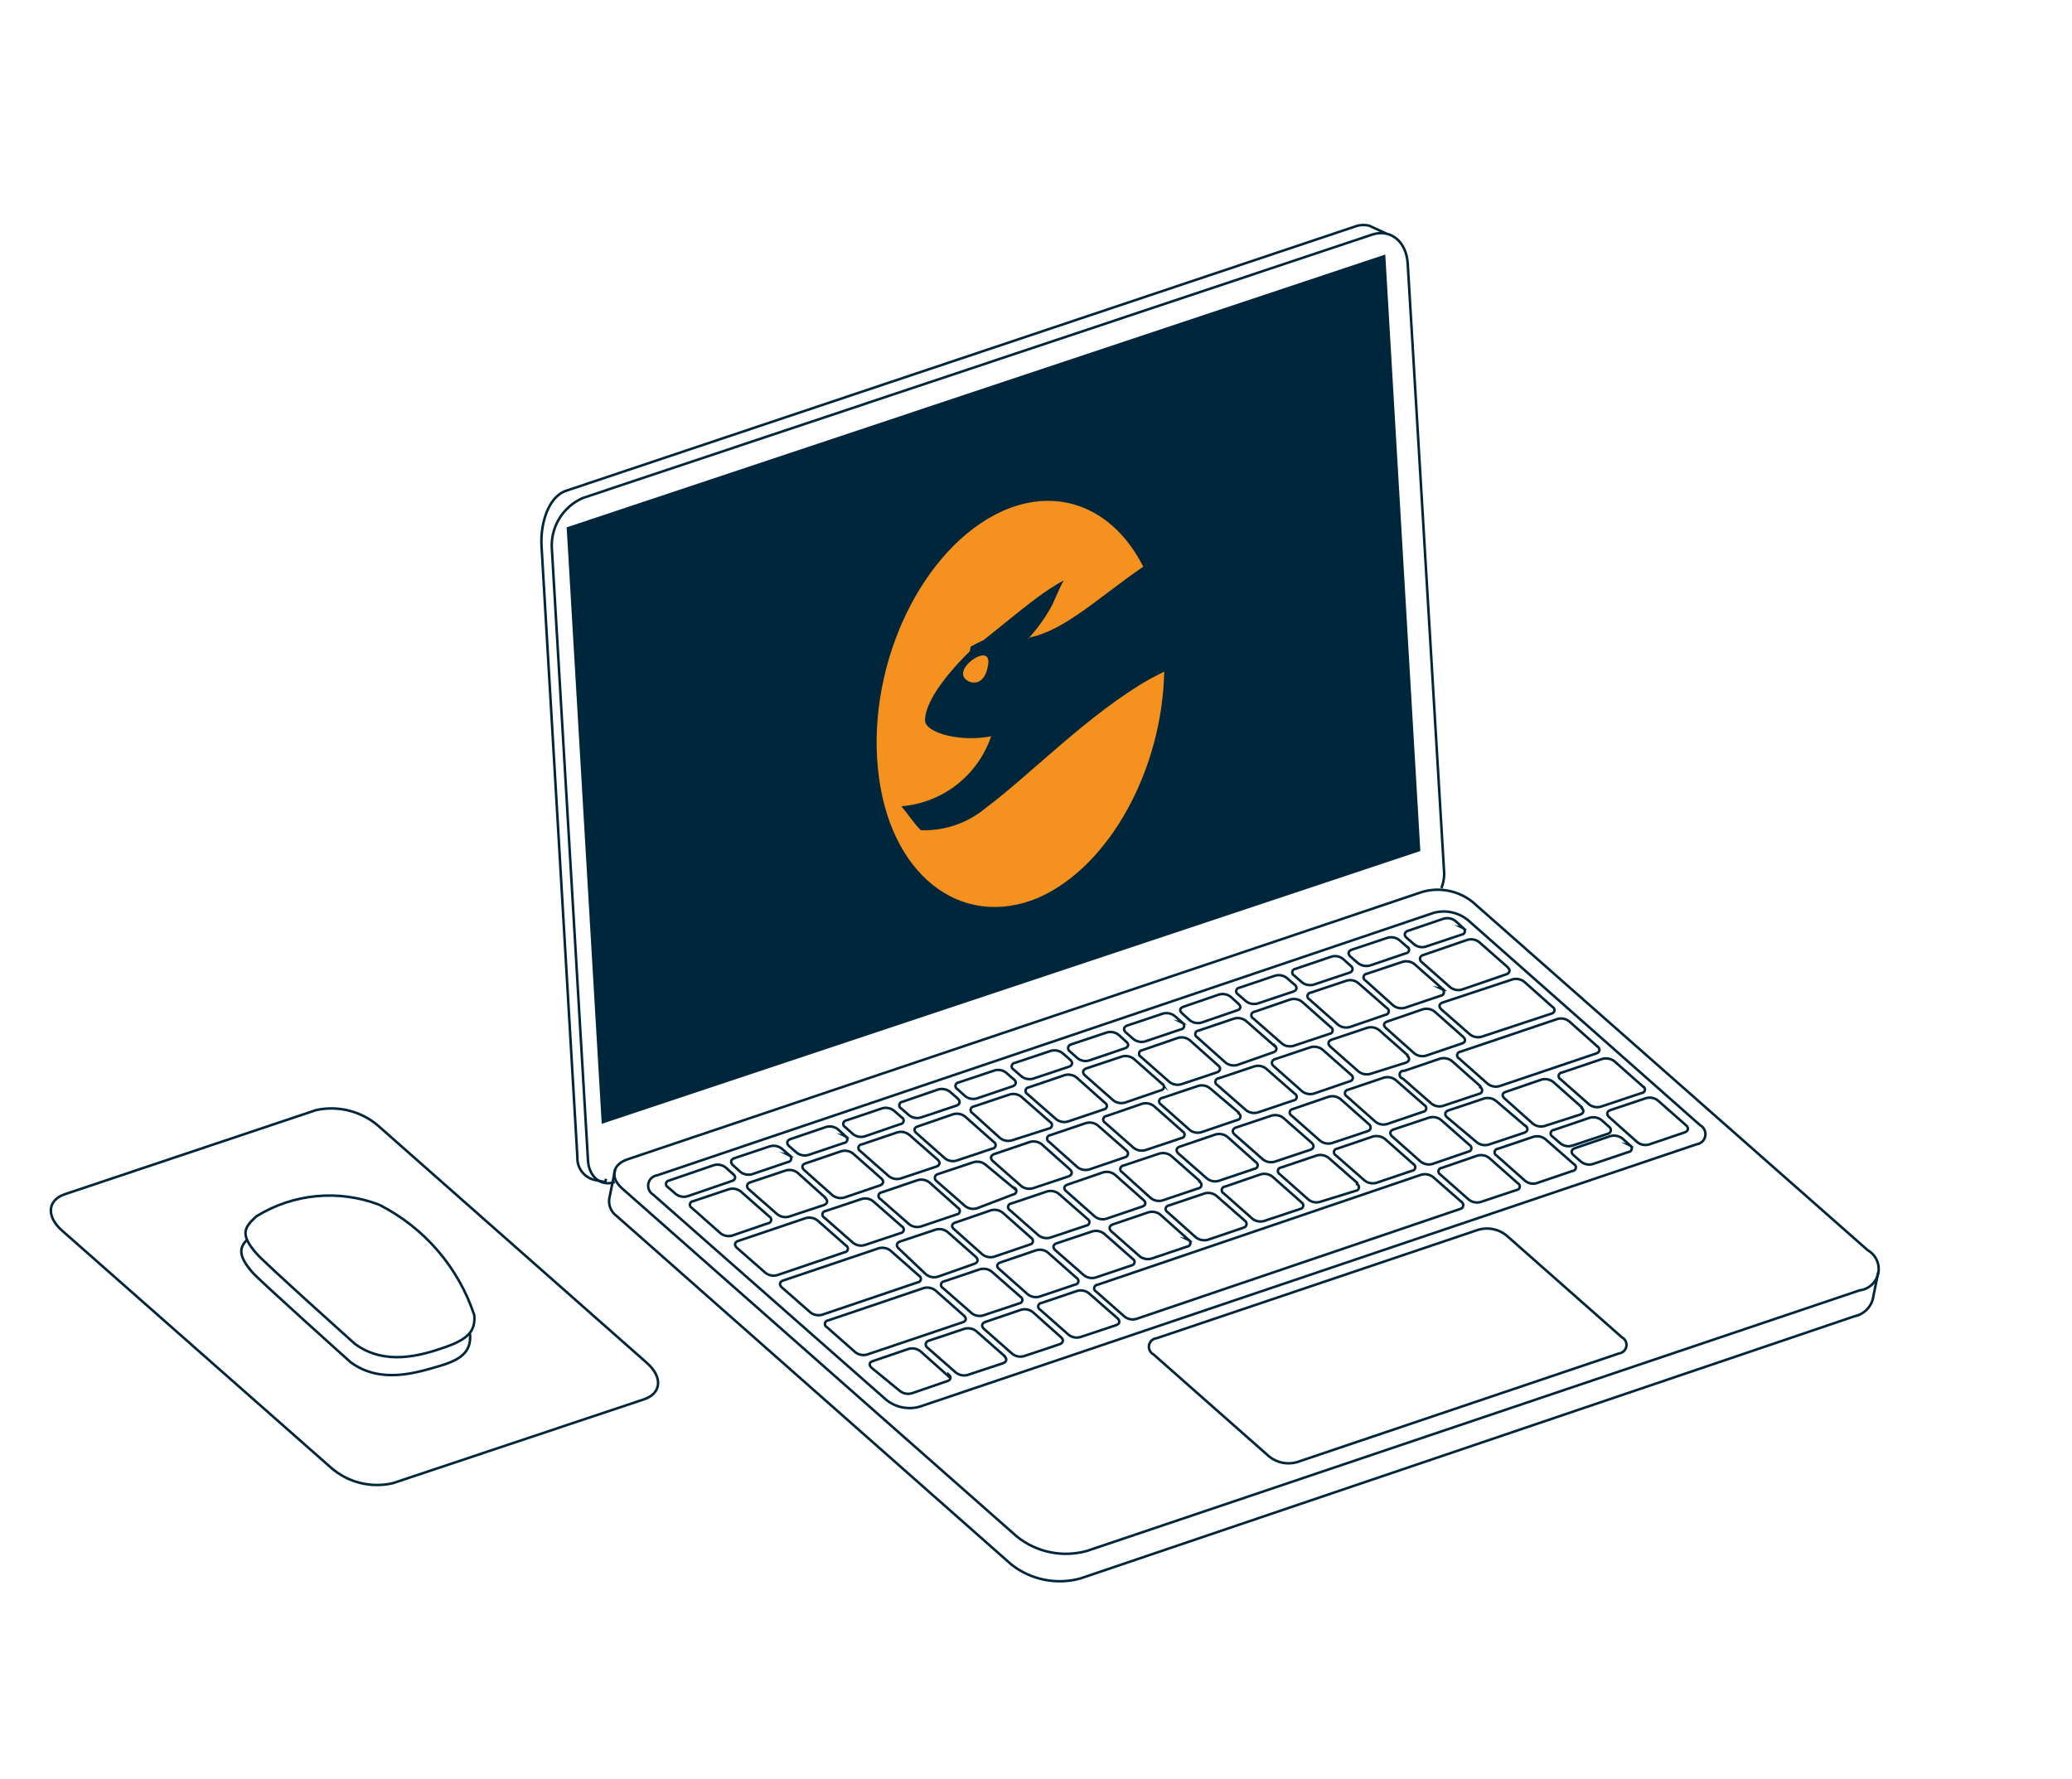 <svg width="411" height="353" viewBox="0 0 411 353" fill="none" xmlns="http://www.w3.org/2000/svg">
<g clip-path="url(#clip0_3812_19914)">
<path d="M77.924 294.278L127.747 277.635C131.231 276.455 131.5 273.221 128.295 270.395L74.887 223.248C73.221 221.853 71.257 220.857 69.146 220.337C67.035 219.817 64.833 219.786 62.709 220.248L12.876 236.937C9.392 238.117 9.124 241.351 12.329 244.177L65.745 291.277C67.397 292.698 69.36 293.71 71.476 294.231C73.592 294.753 75.801 294.769 77.924 294.278V294.278Z" stroke="#00263C" stroke-width="0.5" stroke-miterlimit="10"/>
<path d="M48.956 246.041C47.491 247.533 47.171 249.112 50.077 252.458C51.572 254.164 69.566 270.289 69.566 270.289C75.55 274.694 82.761 272.335 87.502 270.927C92.244 269.518 93.459 267.588 93.233 264.641" stroke="#00263C" stroke-width="0.5" stroke-miterlimit="10"/>
<path d="M70.403 266.638C70.403 266.638 52.409 250.513 50.924 248.761C47.377 244.753 48.609 243.455 50.829 241.342C54.44 239.103 58.521 237.729 62.754 237.328C66.986 236.927 71.254 237.511 75.224 239.034C84.156 243.569 90.933 251.444 94.08 260.943C94.305 263.891 93.138 265.589 88.34 267.276C83.542 268.963 76.388 271.043 70.403 266.638Z" stroke="#00263C" stroke-width="0.5" stroke-miterlimit="10"/>
<path d="M274.951 46.328L271.585 44.775C270.694 44.559 269.759 44.604 268.894 44.907L112.325 97.362C108.692 98.559 107.143 104.049 107.422 108.409L114.53 229.592C114.48 230.606 114.781 231.606 115.382 232.424C115.984 233.242 116.85 233.828 117.834 234.083V234.083L120.067 234.535L120.199 233.885" stroke="#00263C" stroke-width="0.5" stroke-miterlimit="10"/>
<path d="M121.956 234.532C119.198 235.472 116.792 233.485 116.632 230.212L109.476 109.02C109.311 106.89 109.813 104.763 110.913 102.932C112.013 101.101 113.657 99.658 115.616 98.803L272.194 46.543C275.827 45.345 278.94 47.911 279.228 52.225L286.476 173.436C286.45 174.391 286.259 175.334 285.911 176.223" stroke="#00263C" stroke-width="0.5" stroke-miterlimit="10"/>
<path d="M122.027 232.031L120.85 237.838C120.757 238.492 120.846 239.159 121.107 239.767C121.369 240.374 121.792 240.898 122.332 241.281L200.589 310.392C202.497 311.901 204.735 312.939 207.119 313.422C209.504 313.906 211.969 313.821 214.313 313.175L367.837 261.166C368.682 260.999 369.465 260.605 370.103 260.027C370.74 259.45 371.208 258.709 371.457 257.886V257.886L372.559 252.451" stroke="#00263C" stroke-width="0.5" stroke-miterlimit="10"/>
<path d="M370.492 248.067C371.274 248.511 371.896 249.191 372.268 250.009C372.641 250.827 372.745 251.742 372.567 252.622C372.388 253.503 371.936 254.304 371.274 254.912C370.613 255.521 369.775 255.905 368.882 256.01L215.666 307.694C213.284 308.373 210.772 308.47 208.344 307.977C205.915 307.485 203.64 306.417 201.709 304.864L123.396 235.791C120.934 233.599 121.461 230.998 124.573 229.984L282.13 176.956C283.837 176.467 285.637 176.396 287.379 176.749C289.12 177.102 290.75 177.868 292.132 178.984L370.492 248.067V248.067Z" stroke="#00263C" stroke-width="0.5" stroke-miterlimit="10"/>
<path d="M336.489 227.052L182.425 279.096C181.297 279.414 180.109 279.459 178.96 279.226C177.81 278.993 176.734 278.489 175.819 277.757L129.583 237.045C129.212 236.824 128.918 236.492 128.744 236.098C128.569 235.703 128.521 235.263 128.607 234.84C128.693 234.417 128.908 234.031 129.222 233.736C129.537 233.44 129.936 233.249 130.364 233.19L284.438 181.099C285.568 180.803 286.751 180.77 287.896 181.002C289.041 181.234 290.118 181.726 291.044 182.438L337.214 223.233C337.596 223.439 337.903 223.76 338.09 224.152C338.277 224.543 338.334 224.983 338.253 225.409C338.172 225.835 337.957 226.223 337.64 226.519C337.323 226.814 336.919 227.001 336.489 227.052V227.052Z" stroke="#00263C" stroke-width="0.5" stroke-miterlimit="10"/>
<path d="M321.747 265.363L298.782 245.087C298.021 244.479 297.127 244.061 296.172 243.867C295.217 243.674 294.23 243.71 293.292 243.974L229.448 265.512C229.081 265.545 228.735 265.695 228.461 265.94C228.187 266.185 228 266.512 227.927 266.872C227.854 267.233 227.899 267.607 228.056 267.939C228.213 268.272 228.473 268.545 228.798 268.718L251.763 288.994C252.523 289.602 253.418 290.02 254.373 290.214C255.328 290.407 256.315 290.371 257.252 290.107L321.153 268.532C321.504 268.484 321.832 268.328 322.091 268.086C322.35 267.844 322.527 267.527 322.597 267.18C322.668 266.833 322.628 266.472 322.484 266.149C322.34 265.825 322.098 265.554 321.793 265.373L321.747 265.363Z" stroke="#00263C" stroke-width="0.5" stroke-miterlimit="10"/>
<path d="M152.585 241.37L146.955 236.408C146.632 236.151 146.253 235.975 145.848 235.893C145.444 235.811 145.026 235.826 144.629 235.936L137.511 238.314C137.354 238.323 137.205 238.384 137.086 238.487C136.968 238.589 136.887 238.728 136.855 238.882C136.824 239.036 136.845 239.196 136.914 239.337C136.983 239.477 137.097 239.592 137.238 239.661L142.905 244.679C143.228 244.935 143.607 245.112 144.011 245.194C144.416 245.276 144.834 245.261 145.231 245.15L152.311 242.717C152.468 242.708 152.618 242.647 152.736 242.544C152.855 242.441 152.936 242.302 152.967 242.149C152.998 241.995 152.978 241.835 152.909 241.694C152.839 241.553 152.725 241.439 152.585 241.37V241.37Z" stroke="#00263C" stroke-width="0.5" stroke-miterlimit="10"/>
<path d="M163.709 237.628L158.219 232.695C157.896 232.438 157.517 232.262 157.113 232.18C156.708 232.098 156.29 232.113 155.893 232.223L148.775 234.601C148.635 234.634 148.507 234.707 148.406 234.811C148.306 234.915 148.238 235.046 148.209 235.187C148.18 235.328 148.193 235.475 148.245 235.61C148.297 235.745 148.386 235.862 148.502 235.948L154.178 240.919C154.501 241.175 154.88 241.352 155.285 241.434C155.689 241.516 156.107 241.501 156.504 241.391L163.464 239.078C164.144 238.829 164.266 238.225 163.737 237.73L163.709 237.628Z" stroke="#00263C" stroke-width="0.5" stroke-miterlimit="10"/>
<path d="M174.842 233.84L169.212 228.878C168.889 228.622 168.51 228.445 168.105 228.363C167.701 228.281 167.283 228.296 166.886 228.407L159.759 230.831C159.088 231.033 158.966 231.637 159.495 232.131L165.115 237.14C165.438 237.396 165.817 237.573 166.222 237.655C166.626 237.737 167.044 237.722 167.441 237.611L174.568 235.187C175.249 234.938 175.371 234.334 174.842 233.84V233.84Z" stroke="#00263C" stroke-width="0.5" stroke-miterlimit="10"/>
<path d="M186.011 230.108L180.335 225.137C180.012 224.88 179.633 224.704 179.229 224.622C178.824 224.54 178.406 224.555 178.009 224.665L170.938 227.052C170.781 227.061 170.632 227.122 170.513 227.225C170.395 227.327 170.313 227.467 170.282 227.62C170.251 227.774 170.272 227.934 170.341 228.075C170.41 228.215 170.524 228.33 170.665 228.399L176.295 233.361C176.618 233.617 176.997 233.794 177.401 233.876C177.805 233.958 178.223 233.943 178.621 233.832L185.738 231.455C186.465 231.215 186.541 230.602 186.011 230.108V230.108Z" stroke="#00263C" stroke-width="0.5" stroke-miterlimit="10"/>
<path d="M197.099 226.552L191.432 221.534C191.109 221.278 190.73 221.101 190.325 221.019C189.921 220.937 189.503 220.952 189.106 221.063L182.025 223.496C181.299 223.736 181.186 224.293 181.762 224.797L187.428 229.814C187.743 230.069 188.115 230.244 188.512 230.324C188.908 230.405 189.319 230.388 189.708 230.277L196.825 227.899C196.982 227.89 197.132 227.829 197.25 227.726C197.369 227.624 197.45 227.484 197.481 227.331C197.512 227.177 197.492 227.017 197.423 226.876C197.353 226.736 197.239 226.622 197.099 226.552V226.552Z" stroke="#00263C" stroke-width="0.5" stroke-miterlimit="10"/>
<path d="M208.268 222.578L202.592 217.607C202.277 217.352 201.906 217.177 201.509 217.097C201.112 217.016 200.701 217.033 200.312 217.145L193.195 219.522C193.038 219.531 192.889 219.592 192.77 219.695C192.651 219.798 192.57 219.937 192.539 220.091C192.508 220.244 192.529 220.404 192.598 220.545C192.667 220.686 192.781 220.8 192.922 220.869L198.365 225.793C198.688 226.05 199.067 226.226 199.472 226.308C199.876 226.39 200.294 226.375 200.691 226.265L207.995 223.925C208.152 223.916 208.301 223.855 208.42 223.752C208.538 223.65 208.62 223.511 208.651 223.357C208.682 223.203 208.661 223.043 208.592 222.903C208.523 222.762 208.409 222.648 208.268 222.578V222.578Z" stroke="#00263C" stroke-width="0.5" stroke-miterlimit="10"/>
<path d="M219.159 218.789L213.539 213.781C213.216 213.524 212.837 213.348 212.432 213.266C212.028 213.184 211.61 213.199 211.213 213.309L204.086 215.733C203.929 215.743 203.78 215.803 203.661 215.906C203.542 216.009 203.461 216.148 203.43 216.302C203.399 216.455 203.419 216.615 203.489 216.756C203.558 216.897 203.672 217.011 203.813 217.081L209.489 222.052C209.812 222.308 210.191 222.485 210.595 222.567C211 222.649 211.418 222.634 211.815 222.523L218.886 220.136C219.043 220.127 219.192 220.066 219.311 219.964C219.429 219.861 219.511 219.722 219.542 219.568C219.573 219.414 219.552 219.255 219.483 219.114C219.414 218.973 219.3 218.859 219.159 218.789V218.789Z" stroke="#00263C" stroke-width="0.5" stroke-miterlimit="10"/>
<path d="M230.526 215.048L224.896 210.086C224.573 209.83 224.194 209.653 223.789 209.571C223.385 209.49 222.967 209.504 222.57 209.615L215.452 211.992C214.772 212.241 214.65 212.845 215.179 213.34L220.809 218.301C221.132 218.558 221.511 218.734 221.915 218.816C222.32 218.898 222.738 218.883 223.135 218.773L230.215 216.34C230.372 216.33 230.522 216.27 230.64 216.167C230.759 216.064 230.84 215.925 230.871 215.771C230.902 215.618 230.882 215.458 230.812 215.317C230.743 215.176 230.629 215.062 230.489 214.992L230.526 215.048Z" stroke="#00263C" stroke-width="0.5" stroke-miterlimit="10"/>
<path d="M241.629 211.4L236.009 206.391C235.686 206.135 235.307 205.958 234.903 205.876C234.498 205.794 234.08 205.809 233.683 205.92L226.602 208.353C226.446 208.362 226.296 208.423 226.178 208.526C226.059 208.629 225.978 208.768 225.947 208.921C225.916 209.075 225.936 209.235 226.005 209.376C226.075 209.517 226.189 209.631 226.329 209.7L231.959 214.662C232.282 214.919 232.661 215.095 233.066 215.177C233.47 215.259 233.888 215.244 234.285 215.134L241.403 212.756C242.083 212.507 242.205 211.903 241.676 211.409L241.629 211.4Z" stroke="#00263C" stroke-width="0.5" stroke-miterlimit="10"/>
<path d="M252.828 207.528L247.152 202.557C246.829 202.3 246.45 202.124 246.045 202.042C245.641 201.96 245.223 201.975 244.825 202.085L237.754 204.472C237.598 204.481 237.448 204.542 237.33 204.645C237.211 204.748 237.13 204.887 237.099 205.04C237.068 205.194 237.088 205.354 237.157 205.495C237.227 205.636 237.34 205.75 237.481 205.819L243.102 210.828C243.425 211.084 243.804 211.261 244.208 211.343C244.612 211.424 245.03 211.41 245.428 211.299L252.574 208.782C253.3 208.543 253.376 207.929 252.847 207.435L252.828 207.528Z" stroke="#00263C" stroke-width="0.5" stroke-miterlimit="10"/>
<path d="M263.952 203.786L258.285 198.769C257.962 198.512 257.583 198.336 257.179 198.254C256.774 198.172 256.357 198.187 255.959 198.297L248.879 200.73C248.722 200.74 248.573 200.8 248.454 200.903C248.335 201.006 248.254 201.145 248.223 201.299C248.192 201.453 248.212 201.612 248.282 201.753C248.351 201.894 248.465 202.008 248.606 202.078L254.282 207.049C254.597 207.303 254.968 207.478 255.365 207.559C255.762 207.639 256.172 207.623 256.561 207.511L263.679 205.133C263.836 205.124 263.985 205.064 264.104 204.961C264.222 204.858 264.304 204.719 264.335 204.565C264.366 204.411 264.345 204.252 264.276 204.111C264.207 203.97 264.093 203.856 263.952 203.786V203.786Z" stroke="#00263C" stroke-width="0.5" stroke-miterlimit="10"/>
<path d="M189.993 239.62L184.373 234.612C184.05 234.355 183.671 234.179 183.266 234.097C182.862 234.015 182.444 234.029 182.047 234.14L174.92 236.564C174.763 236.573 174.614 236.634 174.495 236.737C174.376 236.839 174.295 236.979 174.264 237.132C174.233 237.286 174.253 237.446 174.323 237.587C174.392 237.727 174.506 237.842 174.647 237.911L180.323 242.882C180.646 243.139 181.025 243.315 181.429 243.397C181.834 243.479 182.252 243.464 182.649 243.354L189.72 240.967C189.877 240.958 190.026 240.897 190.145 240.794C190.263 240.691 190.345 240.552 190.376 240.399C190.407 240.245 190.386 240.085 190.317 239.944C190.248 239.803 190.134 239.689 189.993 239.62V239.62Z" stroke="#00263C" stroke-width="0.5" stroke-miterlimit="10"/>
<path d="M201.182 235.795L195.459 231.056C195.136 230.799 194.757 230.623 194.353 230.541C193.948 230.459 193.53 230.474 193.133 230.584L186.015 232.962C185.875 232.995 185.747 233.069 185.647 233.172C185.546 233.276 185.478 233.407 185.449 233.548C185.42 233.69 185.433 233.836 185.485 233.971C185.537 234.106 185.626 234.223 185.742 234.309L191.418 239.28C191.741 239.537 192.121 239.713 192.525 239.795C192.929 239.877 193.347 239.862 193.745 239.752L200.938 237.002C201.094 236.993 201.244 236.933 201.362 236.83C201.481 236.727 201.562 236.588 201.593 236.434C201.624 236.28 201.604 236.121 201.535 235.98C201.465 235.839 201.352 235.725 201.211 235.655L201.182 235.795Z" stroke="#00263C" stroke-width="0.5" stroke-miterlimit="10"/>
<path d="M212.258 232.044L206.638 227.035C206.315 226.779 205.936 226.602 205.531 226.52C205.127 226.438 204.709 226.453 204.312 226.564L197.185 228.988C196.504 229.237 196.382 229.841 196.911 230.335L202.541 235.297C202.864 235.553 203.243 235.73 203.648 235.812C204.052 235.894 204.47 235.879 204.867 235.768L211.985 233.391C212.665 233.142 212.787 232.538 212.258 232.044Z" stroke="#00263C" stroke-width="0.5" stroke-miterlimit="10"/>
<path d="M223.438 228.265L217.762 223.294C217.439 223.037 217.059 222.861 216.655 222.779C216.251 222.697 215.833 222.712 215.435 222.822L208.364 225.209C208.207 225.218 208.058 225.279 207.94 225.382C207.821 225.485 207.74 225.624 207.709 225.777C207.677 225.931 207.698 226.091 207.767 226.232C207.836 226.373 207.95 226.487 208.091 226.556L213.711 231.564C214.034 231.821 214.414 231.997 214.818 232.079C215.222 232.161 215.64 232.147 216.038 232.036L223.165 229.612C223.305 229.578 223.433 229.505 223.533 229.401C223.634 229.297 223.702 229.167 223.731 229.026C223.76 228.884 223.747 228.737 223.695 228.603C223.643 228.468 223.554 228.351 223.438 228.265Z" stroke="#00263C" stroke-width="0.5" stroke-miterlimit="10"/>
<path d="M234.571 224.477L228.904 219.459C228.582 219.203 228.202 219.026 227.798 218.944C227.394 218.862 226.976 218.877 226.578 218.988L219.498 221.421C219.341 221.43 219.192 221.491 219.073 221.594C218.954 221.696 218.873 221.836 218.842 221.989C218.811 222.143 218.832 222.303 218.901 222.444C218.97 222.584 219.084 222.699 219.225 222.768L224.854 227.73C225.177 227.986 225.557 228.163 225.961 228.245C226.365 228.327 226.783 228.312 227.181 228.202L234.298 225.824C234.455 225.815 234.604 225.754 234.723 225.651C234.841 225.548 234.923 225.409 234.954 225.256C234.985 225.102 234.964 224.942 234.895 224.801C234.826 224.66 234.712 224.546 234.571 224.477V224.477Z" stroke="#00263C" stroke-width="0.5" stroke-miterlimit="10"/>
<path d="M245.695 220.735L239.99 215.903C239.676 215.649 239.304 215.474 238.907 215.393C238.51 215.313 238.1 215.329 237.711 215.441L230.593 217.819C230.436 217.828 230.287 217.889 230.169 217.991C230.05 218.094 229.969 218.233 229.938 218.387C229.906 218.541 229.927 218.7 229.996 218.841C230.065 218.982 230.179 219.096 230.32 219.166L235.987 224.183C236.302 224.438 236.673 224.613 237.07 224.693C237.467 224.774 237.878 224.757 238.267 224.646L245.394 222.222C245.55 222.212 245.7 222.152 245.818 222.049C245.937 221.946 246.018 221.807 246.049 221.653C246.08 221.5 246.06 221.34 245.991 221.199C245.921 221.058 245.808 220.944 245.667 220.875L245.695 220.735Z" stroke="#00263C" stroke-width="0.5" stroke-miterlimit="10"/>
<path d="M256.819 216.994L251.143 212.022C250.828 211.768 250.456 211.593 250.06 211.512C249.663 211.432 249.252 211.448 248.863 211.56L241.746 213.938C241.589 213.947 241.439 214.008 241.321 214.11C241.202 214.213 241.121 214.352 241.09 214.506C241.059 214.66 241.079 214.819 241.149 214.96C241.218 215.101 241.332 215.215 241.473 215.285L247.149 220.256C247.472 220.513 247.851 220.689 248.255 220.771C248.66 220.853 249.077 220.838 249.475 220.728L256.546 218.341C256.703 218.331 256.852 218.271 256.971 218.168C257.089 218.065 257.17 217.926 257.202 217.772C257.233 217.619 257.212 217.459 257.143 217.318C257.074 217.177 256.96 217.063 256.819 216.994V216.994Z" stroke="#00263C" stroke-width="0.5" stroke-miterlimit="10"/>
<path d="M267.952 213.205L262.322 208.244C261.999 207.987 261.62 207.811 261.216 207.729C260.811 207.647 260.393 207.662 259.996 207.772L252.878 210.15C252.738 210.183 252.61 210.256 252.51 210.36C252.409 210.464 252.341 210.595 252.312 210.736C252.283 210.877 252.296 211.024 252.348 211.159C252.4 211.294 252.489 211.411 252.605 211.497L258.272 216.514C258.595 216.771 258.974 216.947 259.379 217.029C259.783 217.111 260.201 217.096 260.598 216.986L267.679 214.553C267.835 214.543 267.985 214.483 268.103 214.38C268.222 214.277 268.303 214.138 268.334 213.984C268.366 213.83 268.345 213.671 268.276 213.53C268.207 213.389 268.093 213.275 267.952 213.205V213.205Z" stroke="#00263C" stroke-width="0.5" stroke-miterlimit="10"/>
<path d="M279.197 209.343L273.567 204.381C273.244 204.125 272.865 203.948 272.461 203.866C272.057 203.784 271.639 203.799 271.241 203.91L264.124 206.287C263.443 206.536 263.321 207.14 263.851 207.635L269.48 212.596C269.803 212.853 270.182 213.029 270.587 213.111C270.991 213.193 271.409 213.178 271.806 213.068L278.896 210.83C279.576 210.581 279.698 209.977 279.169 209.483L279.197 209.343Z" stroke="#00263C" stroke-width="0.5" stroke-miterlimit="10"/>
<path d="M290.246 205.732L284.579 200.714C284.256 200.457 283.877 200.281 283.473 200.199C283.069 200.117 282.651 200.132 282.253 200.242L275.173 202.676C274.446 202.915 274.333 203.473 274.909 203.976L280.529 208.985C280.852 209.241 281.231 209.418 281.636 209.5C282.04 209.582 282.458 209.567 282.855 209.456L289.982 207.032C290.709 206.793 290.776 206.226 290.246 205.732V205.732Z" stroke="#00263C" stroke-width="0.5" stroke-miterlimit="10"/>
<path d="M275.085 199.998L269.408 195.027C269.094 194.772 268.722 194.598 268.325 194.517C267.928 194.437 267.518 194.453 267.129 194.565L260.011 196.942C259.854 196.952 259.705 197.012 259.586 197.115C259.468 197.218 259.387 197.357 259.356 197.511C259.324 197.664 259.345 197.824 259.414 197.965C259.483 198.106 259.597 198.22 259.738 198.289L265.405 203.307C265.728 203.564 266.107 203.74 266.511 203.822C266.916 203.904 267.334 203.889 267.731 203.779L274.812 201.345C274.968 201.336 275.118 201.275 275.236 201.173C275.355 201.07 275.436 200.931 275.467 200.777C275.498 200.623 275.478 200.464 275.409 200.323C275.339 200.182 275.225 200.068 275.085 199.998V199.998Z" stroke="#00263C" stroke-width="0.5" stroke-miterlimit="10"/>
<path d="M286.208 196.257L280.578 191.295C280.256 191.038 279.876 190.862 279.472 190.78C279.068 190.698 278.65 190.713 278.252 190.823L271.135 193.201C270.978 193.21 270.829 193.271 270.71 193.373C270.591 193.476 270.51 193.615 270.479 193.769C270.448 193.923 270.468 194.082 270.538 194.223C270.607 194.364 270.721 194.478 270.862 194.548L276.352 199.481C276.675 199.738 277.054 199.914 277.458 199.996C277.863 200.078 278.281 200.063 278.678 199.953L285.749 197.566C285.906 197.557 286.055 197.496 286.174 197.393C286.292 197.29 286.374 197.151 286.405 196.998C286.436 196.844 286.415 196.684 286.346 196.543C286.277 196.402 286.163 196.288 286.022 196.219L286.208 196.257Z" stroke="#00263C" stroke-width="0.5" stroke-miterlimit="10"/>
<path d="M188.193 273.108L182.573 268.099C182.25 267.843 181.871 267.666 181.466 267.584C181.062 267.502 180.644 267.517 180.247 267.628L173.12 270.052C172.393 270.291 172.326 270.858 172.856 271.352L178.505 275.98C178.828 276.236 179.207 276.413 179.611 276.495C180.016 276.577 180.434 276.562 180.831 276.451L187.912 274.018C188.638 273.778 188.751 273.221 188.175 272.717L188.193 273.108Z" stroke="#00263C" stroke-width="0.5" stroke-miterlimit="10"/>
<path d="M199.279 269.068L193.649 264.106C193.326 263.85 192.947 263.673 192.543 263.592C192.139 263.51 191.721 263.524 191.323 263.635L184.206 266.012C184.065 266.046 183.937 266.119 183.837 266.223C183.737 266.327 183.668 266.457 183.639 266.599C183.611 266.74 183.623 266.887 183.675 267.022C183.727 267.157 183.816 267.274 183.933 267.36L189.609 272.331C189.932 272.587 190.311 272.764 190.715 272.846C191.12 272.928 191.538 272.913 191.935 272.802L198.997 270.462C199.677 270.213 199.799 269.609 199.27 269.115L199.279 269.068Z" stroke="#00263C" stroke-width="0.5" stroke-miterlimit="10"/>
<path d="M210.496 265.346L204.876 260.337C204.553 260.081 204.174 259.904 203.769 259.822C203.365 259.74 202.947 259.755 202.55 259.866L195.423 262.29C194.743 262.539 194.62 263.143 195.15 263.637L200.779 268.599C201.102 268.855 201.481 269.032 201.886 269.114C202.29 269.196 202.708 269.181 203.105 269.07L210.223 266.693C210.903 266.444 211.026 265.84 210.496 265.346Z" stroke="#00263C" stroke-width="0.5" stroke-miterlimit="10"/>
<path d="M221.676 261.567L215.999 256.596C215.676 256.339 215.297 256.163 214.893 256.081C214.489 255.999 214.071 256.013 213.673 256.124L206.602 258.511C206.445 258.52 206.296 258.581 206.177 258.684C206.059 258.786 205.978 258.926 205.946 259.079C205.915 259.233 205.936 259.393 206.005 259.534C206.074 259.674 206.188 259.789 206.329 259.858L211.959 264.82C212.282 265.076 212.661 265.253 213.065 265.335C213.469 265.417 213.887 265.402 214.285 265.292L221.402 262.914C222.129 262.674 222.205 262.061 221.676 261.567V261.567Z" stroke="#00263C" stroke-width="0.5" stroke-miterlimit="10"/>
<path d="M178.878 243.315L173.201 238.344C172.887 238.089 172.515 237.914 172.118 237.834C171.721 237.753 171.311 237.77 170.922 237.882L163.804 240.259C163.647 240.268 163.498 240.329 163.379 240.432C163.261 240.535 163.18 240.674 163.148 240.827C163.117 240.981 163.138 241.141 163.207 241.282C163.276 241.423 163.39 241.537 163.531 241.606L169.207 246.578C169.522 246.832 169.894 247.007 170.291 247.087C170.687 247.168 171.098 247.152 171.487 247.04L178.605 244.662C178.761 244.653 178.911 244.592 179.029 244.489C179.148 244.387 179.229 244.248 179.26 244.094C179.291 243.94 179.271 243.78 179.202 243.64C179.132 243.499 179.018 243.385 178.878 243.315V243.315Z" stroke="#00263C" stroke-width="0.5" stroke-miterlimit="10"/>
<path d="M299.057 191.897L293.427 186.935C293.104 186.679 292.725 186.502 292.321 186.42C291.916 186.338 291.498 186.353 291.101 186.464L282.25 189.506C282.11 189.539 281.982 189.612 281.882 189.716C281.781 189.82 281.713 189.951 281.684 190.092C281.655 190.233 281.668 190.38 281.72 190.515C281.772 190.65 281.861 190.767 281.977 190.853L287.644 195.87C287.967 196.127 288.346 196.303 288.75 196.385C289.155 196.467 289.573 196.452 289.97 196.342L298.821 193.3C299.501 193.051 299.623 192.447 299.094 191.953L299.057 191.897Z" stroke="#00263C" stroke-width="0.5" stroke-miterlimit="10"/>
<path d="M289.946 238.508L284.269 233.537C283.946 233.28 283.567 233.104 283.163 233.022C282.758 232.94 282.341 232.955 281.943 233.065L217.698 254.909C217.541 254.918 217.391 254.979 217.273 255.081C217.154 255.184 217.073 255.323 217.042 255.477C217.011 255.631 217.031 255.79 217.101 255.931C217.17 256.072 217.284 256.186 217.424 256.256L223.054 261.218C223.377 261.474 223.756 261.651 224.161 261.733C224.565 261.815 224.983 261.8 225.38 261.689L289.672 239.855C289.813 239.821 289.941 239.748 290.041 239.644C290.141 239.54 290.21 239.41 290.239 239.269C290.267 239.127 290.255 238.98 290.203 238.846C290.151 238.711 290.062 238.594 289.946 238.508V238.508Z" stroke="#00263C" stroke-width="0.5" stroke-miterlimit="10"/>
<path d="M156.597 229.223L155.074 227.898C154.751 227.642 154.371 227.465 153.967 227.383C153.563 227.301 153.145 227.316 152.747 227.426L145.63 229.804C144.95 230.053 144.827 230.657 145.357 231.151L146.871 232.522C147.191 232.767 147.563 232.935 147.958 233.015C148.353 233.095 148.76 233.085 149.151 232.984L156.278 230.56C156.434 230.551 156.584 230.49 156.702 230.388C156.821 230.285 156.902 230.146 156.933 229.992C156.964 229.838 156.944 229.678 156.875 229.538C156.805 229.397 156.692 229.283 156.551 229.213L156.597 229.223Z" stroke="#00263C" stroke-width="0.5" stroke-miterlimit="10"/>
<path d="M167.73 225.434L166.216 224.063C165.893 223.807 165.514 223.63 165.11 223.549C164.705 223.467 164.287 223.481 163.89 223.592L156.763 226.016C156.083 226.265 155.96 226.869 156.49 227.363L158.014 228.688C158.336 228.944 158.716 229.12 159.12 229.202C159.524 229.284 159.942 229.27 160.34 229.159L167.411 226.772C167.568 226.763 167.717 226.702 167.835 226.599C167.954 226.497 168.035 226.358 168.066 226.204C168.098 226.05 168.077 225.89 168.008 225.749C167.939 225.609 167.825 225.495 167.684 225.425L167.73 225.434Z" stroke="#00263C" stroke-width="0.5" stroke-miterlimit="10"/>
<path d="M178.853 221.693L177.33 220.368C177.007 220.112 176.628 219.935 176.223 219.853C175.819 219.771 175.401 219.786 175.004 219.897L167.933 222.284C167.776 222.293 167.626 222.354 167.508 222.456C167.389 222.559 167.308 222.698 167.277 222.852C167.246 223.006 167.266 223.165 167.336 223.306C167.405 223.447 167.519 223.561 167.66 223.631L169.174 225.002C169.497 225.258 169.876 225.435 170.28 225.517C170.685 225.599 171.103 225.584 171.5 225.473L178.58 223.04C178.737 223.031 178.886 222.97 179.005 222.867C179.124 222.764 179.205 222.625 179.236 222.472C179.267 222.318 179.247 222.158 179.177 222.017C179.108 221.876 178.994 221.762 178.853 221.693V221.693Z" stroke="#00263C" stroke-width="0.5" stroke-miterlimit="10"/>
<path d="M189.978 217.951L188.454 216.627C188.131 216.37 187.752 216.194 187.348 216.112C186.944 216.03 186.526 216.045 186.128 216.155L179.048 218.589C178.891 218.598 178.742 218.658 178.623 218.761C178.504 218.864 178.423 219.003 178.392 219.157C178.361 219.311 178.381 219.47 178.451 219.611C178.52 219.752 178.634 219.866 178.775 219.936L180.298 221.26C180.621 221.517 181 221.693 181.405 221.775C181.809 221.857 182.227 221.842 182.624 221.732L189.742 219.354C190.422 219.105 190.545 218.501 190.015 218.007L189.978 217.951Z" stroke="#00263C" stroke-width="0.5" stroke-miterlimit="10"/>
<path d="M201.111 214.163L199.587 212.839C199.272 212.584 198.901 212.409 198.504 212.329C198.107 212.248 197.697 212.265 197.308 212.376L190.19 214.754C190.033 214.763 189.884 214.824 189.765 214.927C189.647 215.029 189.565 215.169 189.534 215.322C189.503 215.476 189.524 215.636 189.593 215.777C189.662 215.917 189.776 216.032 189.917 216.101L191.431 217.472C191.754 217.729 192.133 217.905 192.538 217.987C192.942 218.069 193.36 218.054 193.757 217.944L200.884 215.52C201.564 215.271 201.687 214.667 201.157 214.172L201.111 214.163Z" stroke="#00263C" stroke-width="0.5" stroke-miterlimit="10"/>
<path d="M212.31 210.291L210.786 208.967C210.463 208.71 210.084 208.534 209.68 208.452C209.275 208.37 208.857 208.385 208.46 208.495L201.342 210.873C201.185 210.882 201.036 210.943 200.917 211.046C200.799 211.148 200.718 211.288 200.687 211.441C200.655 211.595 200.676 211.755 200.745 211.896C200.814 212.036 200.928 212.151 201.069 212.22L202.593 213.545C202.916 213.801 203.295 213.978 203.699 214.059C204.104 214.141 204.522 214.127 204.919 214.016L212.036 211.639C212.763 211.399 212.839 210.786 212.31 210.291Z" stroke="#00263C" stroke-width="0.5" stroke-miterlimit="10"/>
<path d="M223.404 206.689L221.89 205.318C221.567 205.062 221.188 204.885 220.783 204.803C220.379 204.721 219.961 204.736 219.564 204.847L212.446 207.224C212.306 207.258 212.178 207.331 212.077 207.435C211.977 207.539 211.908 207.669 211.88 207.811C211.851 207.952 211.863 208.099 211.915 208.234C211.967 208.368 212.057 208.486 212.173 208.571L213.734 209.952C214.048 210.206 214.42 210.381 214.817 210.462C215.214 210.542 215.624 210.526 216.013 210.414L223.14 207.99C223.867 207.75 223.989 207.146 223.404 206.689V206.689Z" stroke="#00263C" stroke-width="0.5" stroke-miterlimit="10"/>
<path d="M234.539 202.901L233.015 201.577C232.692 201.32 232.313 201.144 231.909 201.062C231.504 200.98 231.086 200.995 230.689 201.105L223.571 203.483C222.891 203.732 222.769 204.335 223.298 204.83L224.822 206.154C225.145 206.411 225.524 206.587 225.928 206.669C226.333 206.751 226.751 206.736 227.148 206.626L234.219 204.239C234.376 204.23 234.525 204.169 234.644 204.066C234.762 203.963 234.844 203.824 234.875 203.67C234.906 203.517 234.885 203.357 234.816 203.216C234.747 203.075 234.633 202.961 234.492 202.892L234.539 202.901Z" stroke="#00263C" stroke-width="0.5" stroke-miterlimit="10"/>
<path d="M245.662 199.159L244.148 197.788C243.825 197.532 243.445 197.355 243.041 197.274C242.637 197.192 242.219 197.206 241.821 197.317L234.741 199.75C234.014 199.99 233.901 200.547 234.477 201.051L235.991 202.422C236.314 202.678 236.694 202.855 237.098 202.937C237.502 203.019 237.92 203.004 238.318 202.893L245.398 200.46C246.115 200.267 246.238 199.663 245.662 199.159Z" stroke="#00263C" stroke-width="0.5" stroke-miterlimit="10"/>
<path d="M256.794 195.371L255.271 194.047C254.948 193.79 254.569 193.614 254.164 193.532C253.76 193.45 253.342 193.465 252.945 193.575L245.874 195.962C245.717 195.971 245.567 196.032 245.449 196.135C245.33 196.238 245.249 196.377 245.218 196.531C245.187 196.684 245.207 196.844 245.276 196.985C245.346 197.126 245.46 197.24 245.6 197.309L247.124 198.634C247.447 198.89 247.826 199.067 248.23 199.149C248.635 199.231 249.053 199.216 249.45 199.105L256.568 196.728C257.248 196.479 257.37 195.875 256.841 195.381L256.794 195.371Z" stroke="#00263C" stroke-width="0.5" stroke-miterlimit="10"/>
<path d="M267.918 191.63L266.404 190.259C266.089 190.004 265.717 189.829 265.32 189.749C264.923 189.668 264.513 189.685 264.124 189.797L256.997 192.221C256.84 192.23 256.691 192.291 256.572 192.393C256.454 192.496 256.372 192.635 256.341 192.789C256.31 192.943 256.331 193.102 256.4 193.243C256.469 193.384 256.583 193.498 256.724 193.568L258.247 194.892C258.57 195.149 258.95 195.325 259.354 195.407C259.758 195.489 260.176 195.474 260.574 195.364L267.691 192.986C268.371 192.737 268.494 192.133 267.964 191.639L267.918 191.63Z" stroke="#00263C" stroke-width="0.5" stroke-miterlimit="10"/>
<path d="M279.098 187.851L277.574 186.527C277.251 186.27 276.872 186.094 276.467 186.012C276.063 185.93 275.645 185.944 275.248 186.055L268.13 188.432C267.404 188.672 267.328 189.285 267.857 189.78L269.381 191.104C269.709 191.351 270.088 191.521 270.49 191.603C270.893 191.685 271.309 191.675 271.707 191.576L278.834 189.152C278.991 189.142 279.14 189.082 279.259 188.979C279.377 188.876 279.458 188.737 279.49 188.583C279.521 188.43 279.5 188.27 279.431 188.129C279.362 187.988 279.248 187.874 279.107 187.805L279.098 187.851Z" stroke="#00263C" stroke-width="0.5" stroke-miterlimit="10"/>
<path d="M290.221 184.109L288.706 182.738C288.383 182.482 288.004 182.305 287.6 182.223C287.196 182.141 286.778 182.156 286.38 182.267L279.253 184.691C278.573 184.94 278.451 185.544 278.98 186.038L280.504 187.362C280.819 187.617 281.19 187.792 281.587 187.872C281.984 187.953 282.394 187.936 282.783 187.825L289.901 185.447C290.058 185.438 290.207 185.377 290.326 185.274C290.444 185.171 290.526 185.032 290.557 184.879C290.588 184.725 290.567 184.565 290.498 184.424C290.429 184.283 290.315 184.169 290.174 184.1L290.221 184.109Z" stroke="#00263C" stroke-width="0.5" stroke-miterlimit="10"/>
<path d="M145.464 233.011L143.95 231.64C143.627 231.383 143.248 231.207 142.844 231.125C142.439 231.043 142.021 231.058 141.624 231.168L132.773 234.21C132.616 234.219 132.467 234.28 132.349 234.383C132.23 234.485 132.149 234.625 132.118 234.778C132.086 234.932 132.107 235.092 132.176 235.233C132.245 235.373 132.359 235.488 132.5 235.557L134.024 236.881C134.347 237.138 134.726 237.315 135.13 237.396C135.535 237.478 135.953 237.464 136.35 237.353L145.201 234.311C145.927 234.072 146.003 233.458 145.474 232.964L145.464 233.011Z" stroke="#00263C" stroke-width="0.5" stroke-miterlimit="10"/>
<path d="M167.792 247.113L162.162 242.151C161.839 241.894 161.46 241.718 161.055 241.636C160.651 241.554 160.233 241.569 159.836 241.679L146.42 246.214C145.694 246.453 145.618 247.066 146.147 247.561L151.823 252.532C152.146 252.788 152.526 252.965 152.93 253.047C153.334 253.129 153.752 253.114 154.15 253.004L167.518 248.46C167.675 248.45 167.825 248.39 167.943 248.287C168.062 248.184 168.143 248.045 168.174 247.891C168.205 247.738 168.185 247.578 168.116 247.437C168.046 247.296 167.932 247.182 167.792 247.113V247.113Z" stroke="#00263C" stroke-width="0.5" stroke-miterlimit="10"/>
<path d="M182.272 253.095L176.642 248.133C176.319 247.877 175.94 247.7 175.536 247.618C175.132 247.536 174.714 247.551 174.316 247.661L155.339 254.067C154.612 254.306 154.536 254.92 155.066 255.414L160.742 260.385C161.065 260.642 161.444 260.818 161.849 260.9C162.253 260.982 162.671 260.967 163.068 260.857L181.999 254.442C182.156 254.433 182.305 254.372 182.424 254.269C182.542 254.166 182.624 254.027 182.655 253.874C182.686 253.72 182.665 253.56 182.596 253.419C182.527 253.278 182.413 253.164 182.272 253.095V253.095Z" stroke="#00263C" stroke-width="0.5" stroke-miterlimit="10"/>
<path d="M191.219 261.05L185.552 256.033C185.229 255.776 184.85 255.6 184.446 255.518C184.041 255.436 183.623 255.451 183.226 255.561L164.295 261.976C164.138 261.985 163.989 262.046 163.87 262.148C163.752 262.251 163.671 262.39 163.639 262.544C163.608 262.698 163.629 262.857 163.698 262.998C163.767 263.139 163.881 263.253 164.022 263.323L169.652 268.285C169.975 268.541 170.354 268.718 170.758 268.8C171.162 268.882 171.58 268.867 171.978 268.756L190.955 262.351C191.682 262.111 191.748 261.545 191.219 261.05Z" stroke="#00263C" stroke-width="0.5" stroke-miterlimit="10"/>
<path d="M307.966 199.797L302.345 194.788C302.023 194.532 301.643 194.355 301.239 194.273C300.835 194.192 300.417 194.206 300.019 194.317L286.157 198.906C285.43 199.145 285.354 199.759 285.884 200.253L291.56 205.224C291.883 205.481 292.262 205.657 292.666 205.739C293.071 205.821 293.489 205.806 293.886 205.696L307.749 201.107C307.89 201.083 308.022 201.017 308.125 200.917C308.229 200.817 308.299 200.688 308.328 200.547C308.356 200.406 308.341 200.26 308.285 200.128C308.229 199.996 308.134 199.883 308.012 199.806L307.966 199.797Z" stroke="#00263C" stroke-width="0.5" stroke-miterlimit="10"/>
<path d="M316.883 207.65L311.263 202.642C310.94 202.385 310.561 202.209 310.157 202.127C309.752 202.045 309.334 202.06 308.937 202.17L289.699 208.667C289.542 208.677 289.393 208.737 289.274 208.84C289.155 208.943 289.074 209.082 289.043 209.236C289.012 209.389 289.032 209.549 289.102 209.69C289.171 209.831 289.285 209.945 289.426 210.015L295.092 215.032C295.415 215.289 295.794 215.465 296.199 215.547C296.603 215.629 297.021 215.614 297.418 215.504L316.657 209.006C317.337 208.757 317.459 208.154 316.93 207.659L316.883 207.65Z" stroke="#00263C" stroke-width="0.5" stroke-miterlimit="10"/>
<path d="M319.22 223.599L317.659 222.219C317.339 221.974 316.968 221.806 316.573 221.726C316.178 221.645 315.77 221.656 315.38 221.757L308.253 224.181C308.096 224.19 307.947 224.251 307.828 224.353C307.709 224.456 307.628 224.595 307.597 224.749C307.566 224.903 307.587 225.062 307.656 225.203C307.725 225.344 307.839 225.458 307.98 225.528L309.503 226.852C309.826 227.109 310.205 227.285 310.61 227.367C311.014 227.449 311.432 227.434 311.829 227.324L318.947 224.946C319.088 224.912 319.215 224.839 319.316 224.735C319.416 224.632 319.485 224.501 319.513 224.36C319.542 224.218 319.53 224.072 319.478 223.937C319.426 223.802 319.336 223.685 319.22 223.599V223.599Z" stroke="#00263C" stroke-width="0.5" stroke-miterlimit="10"/>
<path d="M323.325 227.236L321.811 225.866C321.483 225.619 321.104 225.448 320.702 225.367C320.299 225.285 319.883 225.294 319.485 225.394L312.358 227.818C311.678 228.067 311.556 228.671 312.085 229.165L313.609 230.49C313.932 230.746 314.311 230.923 314.715 231.005C315.119 231.086 315.537 231.072 315.935 230.961L323.006 228.574C323.163 228.565 323.312 228.504 323.431 228.401C323.549 228.299 323.63 228.16 323.662 228.006C323.693 227.852 323.672 227.692 323.603 227.551C323.534 227.411 323.42 227.297 323.279 227.227L323.325 227.236Z" stroke="#00263C" stroke-width="0.5" stroke-miterlimit="10"/>
<path d="M282.516 219.253L276.84 214.282C276.517 214.025 276.138 213.849 275.734 213.767C275.329 213.685 274.911 213.7 274.514 213.81L267.443 216.197C267.286 216.206 267.137 216.267 267.018 216.37C266.899 216.473 266.818 216.612 266.787 216.765C266.756 216.919 266.777 217.079 266.846 217.22C266.915 217.361 267.029 217.475 267.17 217.544L272.836 222.562C273.151 222.817 273.523 222.991 273.92 223.072C274.317 223.152 274.727 223.136 275.116 223.024L282.243 220.6C282.4 220.591 282.549 220.53 282.668 220.427C282.786 220.325 282.868 220.186 282.899 220.032C282.93 219.878 282.909 219.718 282.84 219.578C282.771 219.437 282.657 219.323 282.516 219.253V219.253Z" stroke="#00263C" stroke-width="0.5" stroke-miterlimit="10"/>
<path d="M293.639 215.511L287.972 210.494C287.652 210.249 287.281 210.081 286.886 210C286.491 209.92 286.083 209.931 285.693 210.032L278.566 212.456C278.362 212.414 278.151 212.455 277.977 212.57C277.804 212.685 277.684 212.863 277.643 213.066C277.602 213.27 277.643 213.481 277.758 213.654C277.873 213.827 278.051 213.947 278.255 213.988L283.931 218.96C284.246 219.214 284.618 219.389 285.014 219.47C285.411 219.55 285.822 219.534 286.211 219.422L293.328 217.044C293.485 217.035 293.635 216.974 293.753 216.872C293.872 216.769 293.953 216.63 293.984 216.476C294.015 216.322 293.995 216.163 293.925 216.022C293.856 215.881 293.742 215.767 293.601 215.697L293.639 215.511Z" stroke="#00263C" stroke-width="0.5" stroke-miterlimit="10"/>
<path d="M291.471 227.162L285.842 222.2C285.519 221.944 285.139 221.767 284.735 221.685C284.331 221.603 283.913 221.618 283.515 221.729L276.398 224.106C275.671 224.346 275.595 224.959 276.125 225.453L281.792 230.471C282.114 230.728 282.494 230.904 282.898 230.986C283.302 231.068 283.72 231.053 284.118 230.943L291.198 228.509C291.355 228.5 291.504 228.439 291.623 228.337C291.742 228.234 291.823 228.095 291.854 227.941C291.885 227.787 291.864 227.627 291.795 227.487C291.726 227.346 291.612 227.232 291.471 227.162V227.162Z" stroke="#00263C" stroke-width="0.5" stroke-miterlimit="10"/>
<path d="M302.594 223.42L296.732 218.411C296.409 218.155 296.029 217.978 295.625 217.896C295.221 217.814 294.803 217.829 294.405 217.94L287.288 220.317C286.608 220.566 286.485 221.17 287.015 221.665L292.933 226.636C293.256 226.893 293.635 227.07 294.039 227.151C294.444 227.233 294.862 227.219 295.259 227.108L302.377 224.731C303.057 224.482 303.179 223.878 302.65 223.383L302.594 223.42Z" stroke="#00263C" stroke-width="0.5" stroke-miterlimit="10"/>
<path d="M313.764 219.688L308.097 214.67C307.774 214.414 307.395 214.237 306.991 214.156C306.586 214.074 306.168 214.088 305.771 214.199L298.69 216.632C297.973 216.825 297.851 217.429 298.427 217.933L304.047 222.941C304.37 223.198 304.749 223.374 305.153 223.456C305.558 223.538 305.976 223.523 306.373 223.413L313.472 221.128C314.152 220.879 314.274 220.275 313.736 219.828L313.764 219.688Z" stroke="#00263C" stroke-width="0.5" stroke-miterlimit="10"/>
<path d="M325.885 215.568L320.218 210.551C319.89 210.304 319.511 210.133 319.109 210.052C318.706 209.97 318.29 209.979 317.892 210.079L309.834 212.798C309.677 212.807 309.527 212.868 309.409 212.97C309.29 213.073 309.209 213.212 309.178 213.366C309.147 213.52 309.167 213.68 309.236 213.82C309.306 213.961 309.42 214.075 309.56 214.145L315.19 219.107C315.513 219.363 315.892 219.54 316.297 219.622C316.701 219.704 317.119 219.689 317.516 219.578L325.621 216.869C325.778 216.86 325.928 216.799 326.046 216.696C326.165 216.594 326.246 216.454 326.277 216.301C326.308 216.147 326.288 215.987 326.218 215.846C326.149 215.705 326.035 215.591 325.894 215.522L325.885 215.568Z" stroke="#00263C" stroke-width="0.5" stroke-miterlimit="10"/>
<path d="M260.213 226.773L254.583 221.812C254.26 221.555 253.881 221.379 253.477 221.297C253.072 221.215 252.654 221.229 252.257 221.34L245.139 223.718C244.459 223.967 244.337 224.57 244.866 225.065L250.496 230.026C250.819 230.283 251.198 230.459 251.602 230.541C252.007 230.623 252.425 230.609 252.822 230.498L259.94 228.12C260.62 227.871 260.742 227.268 260.213 226.773Z" stroke="#00263C" stroke-width="0.5" stroke-miterlimit="10"/>
<path d="M271.569 223.079L265.902 218.061C265.579 217.805 265.2 217.628 264.796 217.546C264.391 217.464 263.973 217.479 263.576 217.59L256.496 220.023C256.339 220.032 256.189 220.093 256.071 220.196C255.952 220.299 255.871 220.438 255.84 220.591C255.809 220.745 255.829 220.905 255.898 221.046C255.968 221.187 256.082 221.301 256.222 221.37L261.852 226.332C262.175 226.588 262.554 226.765 262.959 226.847C263.363 226.929 263.781 226.914 264.178 226.804L271.296 224.426C271.436 224.392 271.564 224.319 271.665 224.215C271.765 224.111 271.833 223.981 271.862 223.84C271.891 223.698 271.878 223.551 271.826 223.417C271.775 223.282 271.685 223.165 271.569 223.079V223.079Z" stroke="#00263C" stroke-width="0.5" stroke-miterlimit="10"/>
<path d="M269.213 234.692L263.537 229.721C263.214 229.464 262.835 229.288 262.431 229.206C262.026 229.124 261.608 229.139 261.211 229.249L254.14 231.636C253.983 231.645 253.834 231.706 253.715 231.809C253.597 231.911 253.516 232.051 253.484 232.204C253.453 232.358 253.474 232.518 253.543 232.659C253.612 232.799 253.726 232.914 253.867 232.983L259.534 238.001C259.849 238.255 260.22 238.43 260.617 238.511C261.014 238.591 261.424 238.575 261.813 238.463L268.893 236.271C269.05 236.262 269.199 236.201 269.318 236.099C269.437 235.996 269.518 235.857 269.549 235.703C269.58 235.549 269.56 235.389 269.49 235.249C269.421 235.108 269.307 234.994 269.166 234.924L269.213 234.692Z" stroke="#00263C" stroke-width="0.5" stroke-miterlimit="10"/>
<path d="M280.338 230.95L274.672 225.932C274.345 225.7 273.974 225.538 273.581 225.458C273.188 225.379 272.783 225.383 272.392 225.47L265.265 227.894C265.108 227.903 264.959 227.964 264.84 228.067C264.722 228.17 264.64 228.309 264.609 228.463C264.578 228.616 264.599 228.776 264.668 228.917C264.737 229.058 264.851 229.172 264.992 229.241L270.668 234.213C270.991 234.469 271.37 234.646 271.775 234.728C272.179 234.81 272.597 234.795 272.994 234.684L280.065 232.297C280.222 232.288 280.371 232.227 280.49 232.125C280.609 232.022 280.69 231.883 280.721 231.729C280.752 231.575 280.732 231.416 280.662 231.275C280.593 231.134 280.479 231.02 280.338 230.95V230.95Z" stroke="#00263C" stroke-width="0.5" stroke-miterlimit="10"/>
<path d="M237.956 234.303L232.326 229.341C232.003 229.085 231.624 228.908 231.22 228.826C230.815 228.744 230.397 228.759 230 228.87L222.882 231.247C222.725 231.256 222.576 231.317 222.458 231.42C222.339 231.523 222.258 231.662 222.227 231.816C222.195 231.969 222.216 232.129 222.285 232.27C222.354 232.411 222.468 232.525 222.609 232.594L228.257 237.705C228.58 237.962 228.959 238.138 229.364 238.22C229.768 238.302 230.186 238.287 230.583 238.177L237.654 235.79C237.811 235.78 237.96 235.72 238.079 235.617C238.198 235.514 238.279 235.375 238.31 235.221C238.341 235.068 238.321 234.908 238.251 234.767C238.182 234.626 238.068 234.512 237.927 234.442L237.956 234.303Z" stroke="#00263C" stroke-width="0.5" stroke-miterlimit="10"/>
<path d="M249.079 230.561L243.459 225.553C243.136 225.297 242.757 225.12 242.352 225.038C241.948 224.956 241.53 224.971 241.133 225.082L234.006 227.506C233.279 227.745 233.203 228.359 233.733 228.853L239.409 233.824C239.732 234.081 240.111 234.257 240.515 234.339C240.92 234.421 241.338 234.406 241.735 234.296L248.806 231.909C248.963 231.899 249.112 231.839 249.231 231.736C249.349 231.633 249.431 231.494 249.462 231.34C249.493 231.187 249.472 231.027 249.403 230.886C249.334 230.745 249.22 230.631 249.079 230.561V230.561Z" stroke="#00263C" stroke-width="0.5" stroke-miterlimit="10"/>
<path d="M246.957 242.222L241.281 237.25C240.958 236.994 240.579 236.817 240.175 236.735C239.77 236.653 239.352 236.668 238.955 236.779L231.884 239.166C231.727 239.175 231.578 239.236 231.459 239.338C231.341 239.441 231.259 239.58 231.228 239.734C231.197 239.888 231.218 240.048 231.287 240.188C231.356 240.329 231.47 240.443 231.611 240.513L237.231 245.521C237.559 245.768 237.938 245.938 238.341 246.02C238.743 246.102 239.159 246.092 239.557 245.993L246.684 243.569C246.825 243.535 246.953 243.462 247.053 243.358C247.153 243.254 247.222 243.124 247.25 242.982C247.279 242.841 247.267 242.694 247.215 242.559C247.163 242.425 247.074 242.307 246.957 242.222V242.222Z" stroke="#00263C" stroke-width="0.5" stroke-miterlimit="10"/>
<path d="M258.081 238.48L252.415 233.462C252.092 233.206 251.712 233.029 251.308 232.947C250.904 232.865 250.486 232.88 250.088 232.991L243.008 235.424C242.851 235.433 242.702 235.494 242.583 235.597C242.465 235.7 242.383 235.839 242.352 235.992C242.321 236.146 242.342 236.306 242.411 236.447C242.48 236.588 242.594 236.702 242.735 236.771L248.402 241.789C248.725 242.045 249.104 242.222 249.508 242.304C249.912 242.386 250.33 242.371 250.728 242.26L257.845 239.883C258.002 239.874 258.151 239.813 258.27 239.71C258.389 239.607 258.47 239.468 258.501 239.315C258.532 239.161 258.512 239.001 258.442 238.86C258.373 238.719 258.259 238.605 258.118 238.536L258.081 238.48Z" stroke="#00263C" stroke-width="0.5" stroke-miterlimit="10"/>
<path d="M215.698 241.833L210.022 236.862C209.699 236.605 209.32 236.429 208.915 236.347C208.511 236.265 208.093 236.28 207.696 236.39L200.624 238.777C200.468 238.786 200.318 238.847 200.2 238.95C200.081 239.053 200 239.192 199.969 239.345C199.938 239.499 199.958 239.659 200.027 239.8C200.097 239.941 200.21 240.055 200.351 240.124L205.981 245.086C206.304 245.342 206.683 245.519 207.087 245.601C207.492 245.683 207.91 245.668 208.307 245.558L215.425 243.18C215.582 243.171 215.731 243.11 215.849 243.007C215.968 242.905 216.049 242.765 216.08 242.612C216.112 242.458 216.091 242.298 216.022 242.157C215.953 242.017 215.839 241.902 215.698 241.833V241.833Z" stroke="#00263C" stroke-width="0.5" stroke-miterlimit="10"/>
<path d="M226.823 238.091L221.156 233.074C220.833 232.817 220.454 232.641 220.049 232.559C219.645 232.477 219.227 232.491 218.83 232.602L211.749 235.035C211.023 235.275 210.9 235.879 211.486 236.336L217.152 241.354C217.467 241.608 217.839 241.783 218.236 241.864C218.632 241.944 219.043 241.928 219.432 241.816L226.559 239.392C227.286 239.152 227.399 238.595 226.823 238.091Z" stroke="#00263C" stroke-width="0.5" stroke-miterlimit="10"/>
<path d="M224.655 249.742L219.025 244.78C218.702 244.524 218.323 244.347 217.919 244.265C217.514 244.183 217.096 244.198 216.699 244.309L209.581 246.686C208.855 246.926 208.779 247.539 209.308 248.033L214.985 253.004C215.308 253.261 215.687 253.437 216.091 253.519C216.495 253.601 216.913 253.587 217.311 253.476L224.382 251.089C224.539 251.08 224.688 251.019 224.807 250.916C224.925 250.814 225.006 250.674 225.037 250.521C225.069 250.367 225.048 250.207 224.979 250.066C224.91 249.926 224.796 249.811 224.655 249.742V249.742Z" stroke="#00263C" stroke-width="0.5" stroke-miterlimit="10"/>
<path d="M235.778 246L230.158 240.992C229.835 240.735 229.456 240.559 229.051 240.477C228.647 240.395 228.229 240.41 227.832 240.52L220.705 242.944C220.024 243.193 219.902 243.797 220.431 244.292L226.061 249.253C226.384 249.51 226.763 249.686 227.168 249.768C227.572 249.85 227.99 249.835 228.387 249.725L235.458 247.338C235.615 247.329 235.764 247.268 235.883 247.165C236.002 247.062 236.083 246.923 236.114 246.77C236.145 246.616 236.125 246.456 236.055 246.315C235.986 246.174 235.872 246.06 235.731 245.991L235.778 246Z" stroke="#00263C" stroke-width="0.5" stroke-miterlimit="10"/>
<path d="M193.582 249.391L187.952 244.429C187.629 244.173 187.25 243.996 186.846 243.914C186.441 243.832 186.023 243.847 185.626 243.958L178.508 246.335C177.828 246.584 177.706 247.188 178.235 247.682L183.678 252.848C184.001 253.105 184.38 253.281 184.785 253.363C185.189 253.445 185.607 253.43 186.004 253.32L193.309 250.738C193.989 250.489 194.111 249.885 193.582 249.391V249.391Z" stroke="#00263C" stroke-width="0.5" stroke-miterlimit="10"/>
<path d="M204.565 245.621L198.898 240.603C198.575 240.347 198.196 240.17 197.792 240.088C197.387 240.006 196.969 240.021 196.572 240.132L189.492 242.565C188.765 242.805 188.652 243.362 189.228 243.866L194.848 248.874C195.171 249.131 195.55 249.307 195.955 249.389C196.359 249.471 196.777 249.456 197.174 249.346L204.301 246.922C204.443 246.898 204.574 246.832 204.678 246.732C204.781 246.632 204.852 246.503 204.88 246.362C204.909 246.221 204.894 246.075 204.838 245.943C204.781 245.81 204.686 245.698 204.565 245.621V245.621Z" stroke="#00263C" stroke-width="0.5" stroke-miterlimit="10"/>
<path d="M202.397 257.272L196.721 252.3C196.398 252.044 196.019 251.867 195.614 251.785C195.21 251.703 194.792 251.718 194.395 251.829L187.324 254.216C187.167 254.225 187.018 254.286 186.899 254.389C186.78 254.491 186.699 254.63 186.668 254.784C186.637 254.938 186.657 255.098 186.727 255.238C186.796 255.379 186.91 255.493 187.051 255.563L192.727 260.534C193.042 260.789 193.413 260.964 193.81 261.044C194.207 261.125 194.617 261.108 195.006 260.996L202.124 258.619C202.281 258.61 202.43 258.549 202.549 258.446C202.667 258.343 202.749 258.204 202.78 258.05C202.811 257.897 202.79 257.737 202.721 257.596C202.652 257.455 202.538 257.341 202.397 257.272V257.272Z" stroke="#00263C" stroke-width="0.5" stroke-miterlimit="10"/>
<path d="M213.521 253.53L207.854 248.512C207.539 248.258 207.167 248.083 206.77 248.002C206.374 247.922 205.963 247.938 205.574 248.05L198.447 250.474C197.72 250.714 197.598 251.318 198.183 251.775L203.85 256.793C204.173 257.049 204.552 257.226 204.957 257.308C205.361 257.389 205.779 257.375 206.176 257.264L213.247 254.877C213.404 254.868 213.554 254.807 213.672 254.704C213.791 254.602 213.872 254.463 213.903 254.309C213.934 254.155 213.914 253.995 213.844 253.854C213.775 253.714 213.661 253.6 213.521 253.53V253.53Z" stroke="#00263C" stroke-width="0.5" stroke-miterlimit="10"/>
<path d="M301.069 234.766L295.402 229.749C295.08 229.492 294.7 229.316 294.296 229.234C293.892 229.152 293.474 229.166 293.076 229.277L285.996 231.71C285.839 231.72 285.69 231.78 285.571 231.883C285.453 231.986 285.371 232.125 285.34 232.279C285.309 232.432 285.33 232.592 285.399 232.733C285.468 232.874 285.582 232.988 285.723 233.057L291.352 238.019C291.675 238.276 292.055 238.452 292.459 238.534C292.863 238.616 293.281 238.601 293.679 238.491L300.796 236.113C300.953 236.104 301.102 236.043 301.221 235.941C301.34 235.838 301.421 235.699 301.452 235.545C301.483 235.391 301.462 235.232 301.393 235.091C301.324 234.95 301.21 234.836 301.069 234.766V234.766Z" stroke="#00263C" stroke-width="0.5" stroke-miterlimit="10"/>
<path d="M312.202 230.978L306.526 226.007C306.203 225.75 305.823 225.574 305.419 225.492C305.015 225.41 304.597 225.425 304.199 225.535L297.128 227.922C296.972 227.931 296.822 227.992 296.704 228.095C296.585 228.198 296.504 228.337 296.473 228.491C296.441 228.644 296.462 228.804 296.531 228.945C296.601 229.086 296.714 229.2 296.855 229.269L302.522 234.287C302.837 234.542 303.208 234.717 303.605 234.797C304.002 234.877 304.413 234.861 304.802 234.749L311.929 232.325C312.085 232.316 312.235 232.255 312.353 232.153C312.472 232.05 312.553 231.911 312.584 231.757C312.616 231.603 312.595 231.443 312.526 231.303C312.457 231.162 312.343 231.048 312.202 230.978V230.978Z" stroke="#00263C" stroke-width="0.5" stroke-miterlimit="10"/>
<path d="M334.488 223.309L328.858 218.347C328.535 218.091 328.156 217.914 327.752 217.832C327.348 217.75 326.93 217.765 326.532 217.876L319.415 220.253C318.734 220.502 318.612 221.106 319.142 221.6L324.762 226.609C325.085 226.865 325.464 227.042 325.868 227.124C326.273 227.206 326.691 227.191 327.088 227.08L334.215 224.656C334.895 224.407 335.017 223.803 334.488 223.309Z" stroke="#00263C" stroke-width="0.5" stroke-miterlimit="10"/>
<ellipse cx="201.783" cy="141.412" rx="44.631" ry="44.631" fill="#F5911E"/>
<path d="M274.782 50.501L281.739 168.849L119.357 222.979L112.4 104.631L274.782 50.501ZM174.128 152.304C176.109 173.356 190.483 184.636 205.998 178.109C220.209 171.802 230.559 152.524 230.93 133.255L228.227 134.642C216.147 141.43 204.118 153.935 195.567 160.277C191.965 163.307 187.363 164.891 182.654 164.72C181.28 163.378 180.037 161.385 178.774 159.968C182.783 159.649 186.608 158.163 189.778 155.694C192.947 153.224 195.321 149.881 196.606 146.076C190.543 147.314 183.519 145.406 183.487 142.933C183.456 140.46 185.589 135.912 192.372 129.211C192.406 128.896 192.469 128.585 192.56 128.282C193.383 127.814 194.229 127.388 195.095 127.006C198.322 124.468 202.296 121.115 205.83 118.495C207.48 117.262 209.212 116.143 211.013 115.145C209.808 117.27 209.404 118.784 208.329 120.742C207.02 123.017 205.454 125.134 203.66 127.05L204.313 126.457C211.335 125.027 218.286 118.215 226.771 112.439C221.072 101.128 210.331 96.29 198.832 101.407C183.149 108.528 172.102 131.243 174.128 152.304ZM196.034 131.694C196.518 127.633 189.805 132.075 191.224 134.394C192.068 135.726 195.38 136.591 196.034 131.694Z" fill="#00263C"/>
</g>
<defs>
<clipPath id="clip0_3812_19914">
<rect width="359.817" height="286.561" fill="white" transform="matrix(-0.98 -0.199 -0.199 0.98 410.42 71.664)"/>
</clipPath>
</defs>
</svg>
